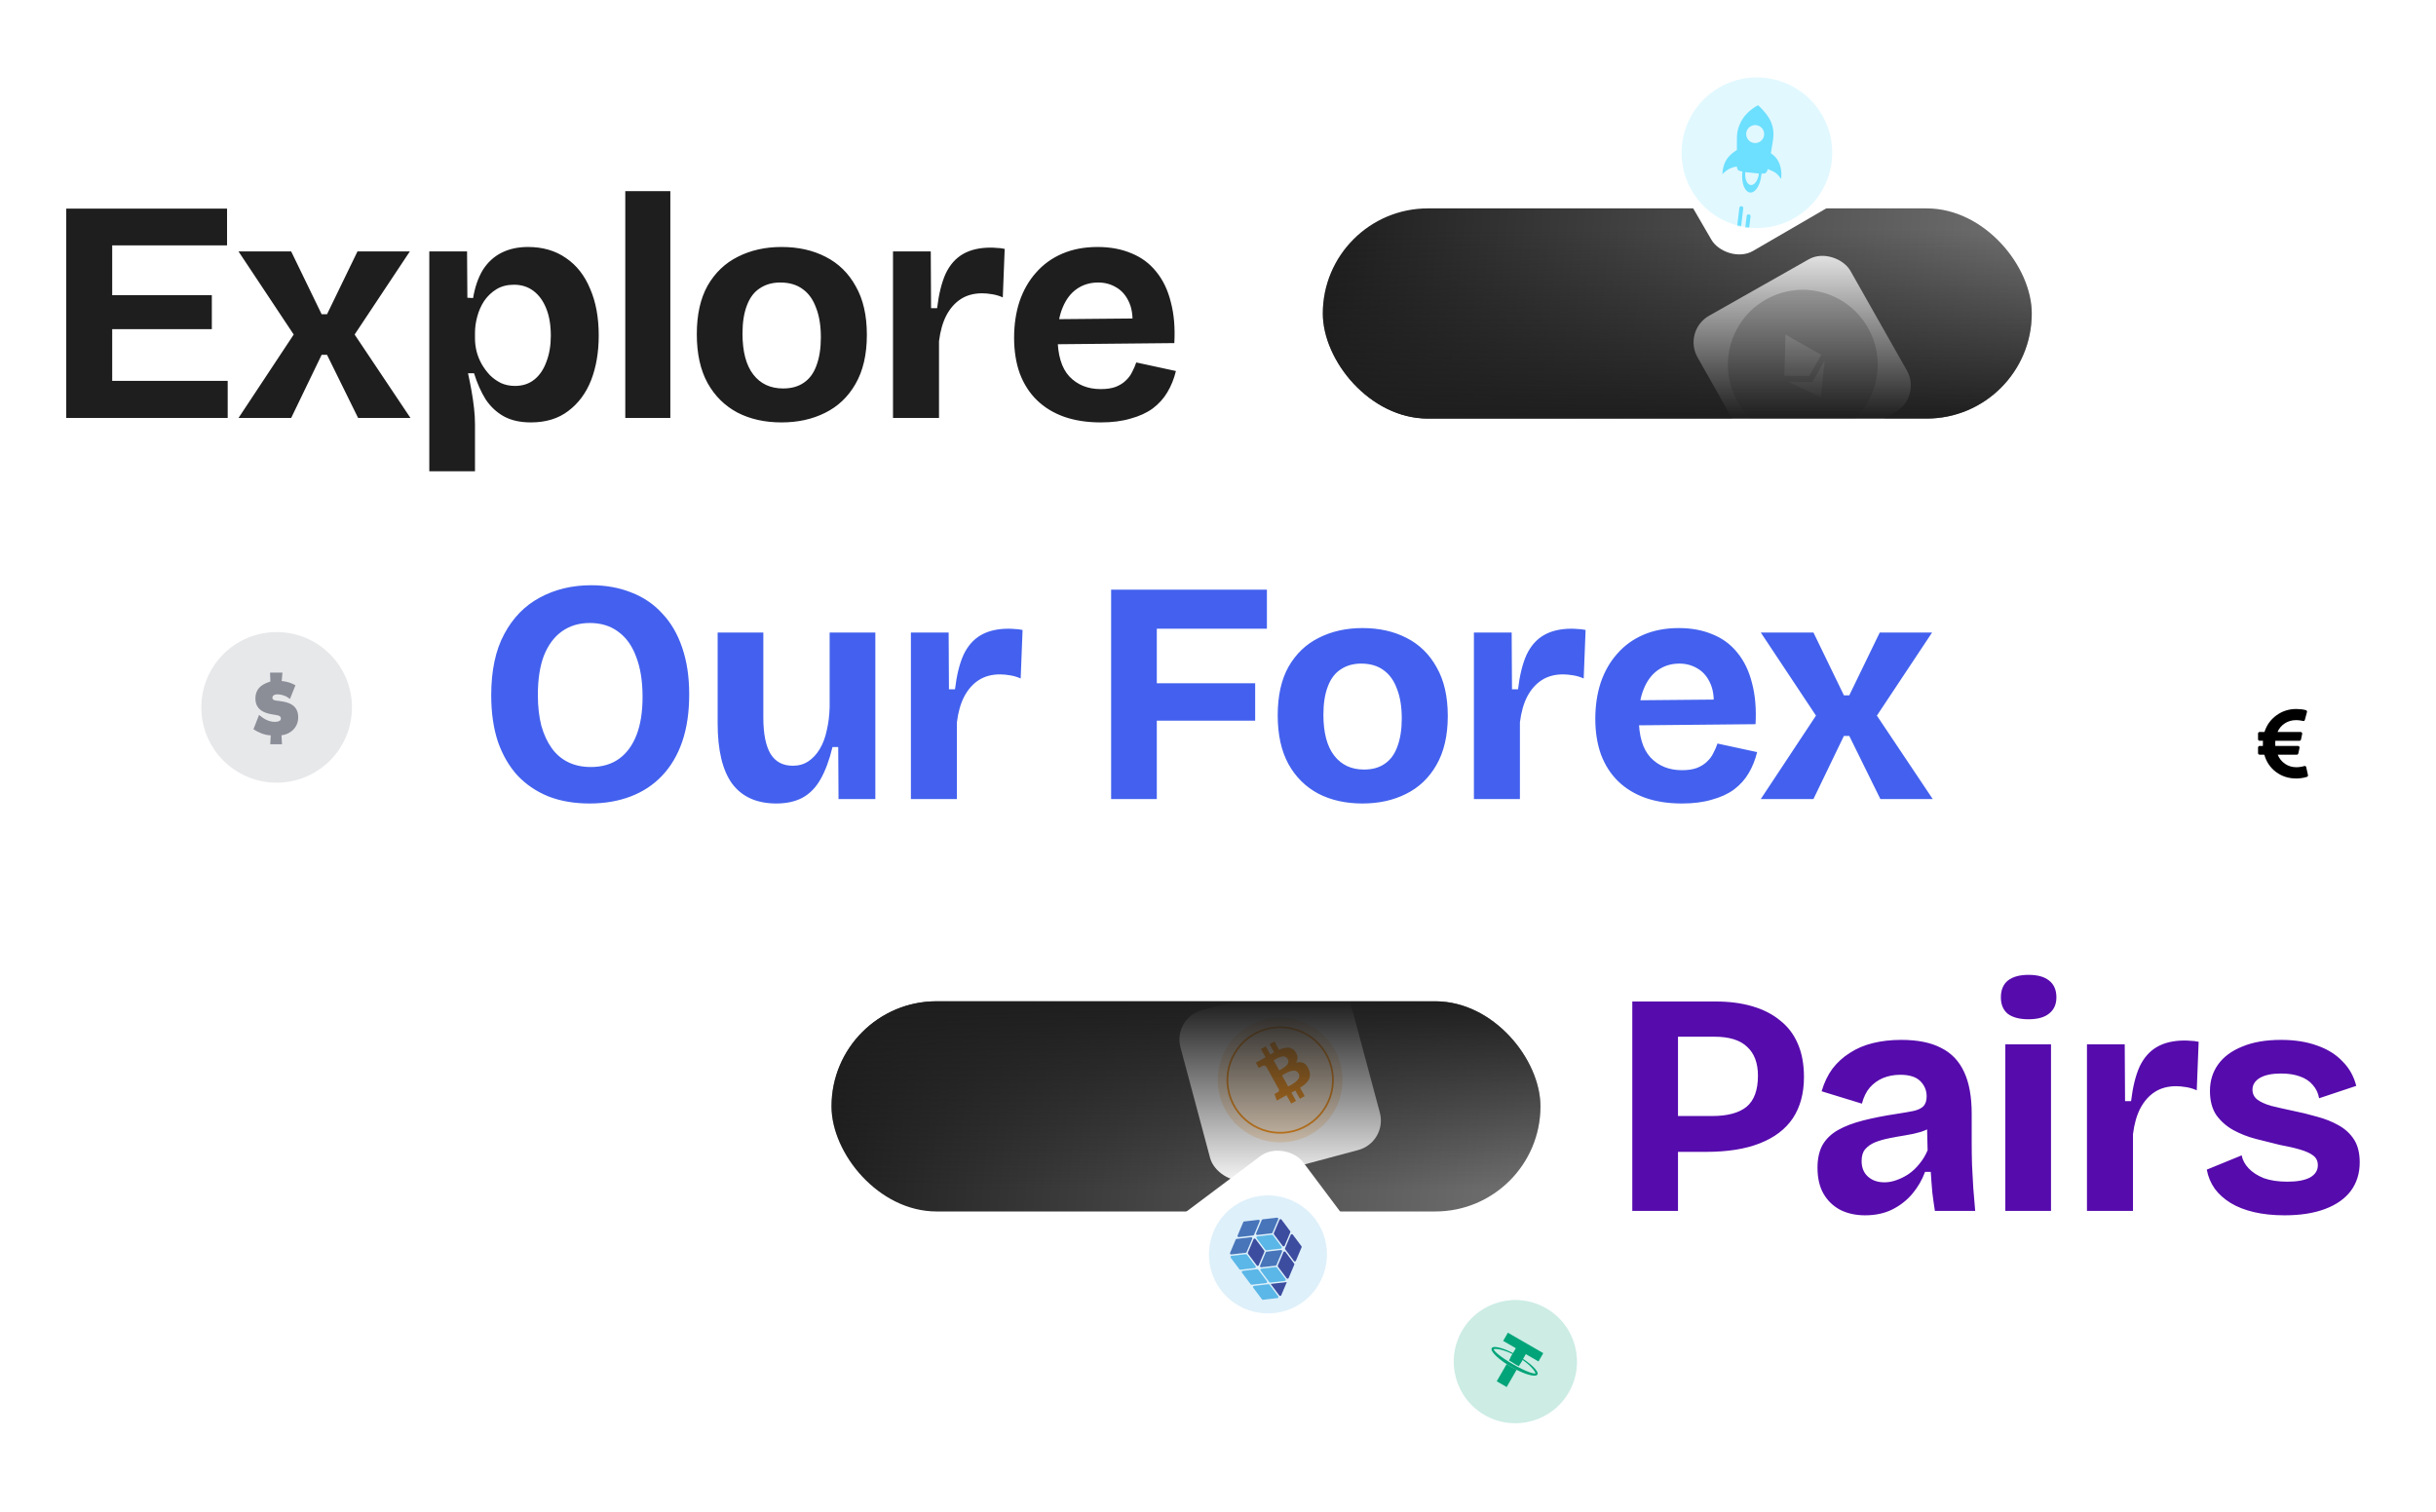 <svg width="1585" height="984" viewBox="0 0 1585 984" fill="none" xmlns="http://www.w3.org/2000/svg">
<path d="M43.07 272V135.747H73.005V272H43.07ZM63.715 272V247.846H148.15V272H63.715ZM63.715 214.196V192.106H137.828V214.196H63.715ZM63.715 159.695V135.747H147.737V159.695H63.715ZM155.184 272L191.105 217.705L155.184 163.617H189.453L209.272 204.493H212.781L232.6 163.617H266.663L230.742 217.705L267.076 272H233.013L212.781 230.918H209.272L189.453 272H155.184ZM279.325 306.682V218.738V163.617H303.892L304.099 193.758L307.815 193.964C309.053 186.67 311.187 180.546 314.214 175.591C317.38 170.636 321.44 166.92 326.395 164.443C331.349 161.966 337.061 160.727 343.529 160.727C353.163 160.727 361.421 163.136 368.303 167.953C375.184 172.632 380.414 179.307 383.992 187.978C387.708 196.511 389.566 206.626 389.566 218.325C389.566 229.197 387.915 238.9 384.612 247.433C381.309 255.829 376.354 262.504 369.748 267.458C363.279 272.413 355.159 274.89 345.387 274.89C338.506 274.89 332.657 273.583 327.84 270.968C323.16 268.353 319.238 264.706 316.072 260.026C313.045 255.209 310.498 249.498 308.434 242.891H304.512C305.337 246.607 306.094 250.392 306.782 254.246C307.471 258.099 308.021 261.884 308.434 265.6C308.847 269.179 309.053 272.688 309.053 276.129V306.682H279.325ZM335.065 251.149C340.02 251.149 344.218 249.773 347.658 247.02C351.099 244.268 353.714 240.414 355.503 235.46C357.43 230.505 358.393 224.862 358.393 218.531C358.393 211.65 357.43 205.8 355.503 200.983C353.576 196.029 350.824 192.175 347.245 189.423C343.667 186.67 339.401 185.294 334.446 185.294C330.042 185.294 326.257 186.257 323.091 188.184C319.926 190.111 317.242 192.657 315.04 195.822C312.976 198.988 311.462 202.429 310.498 206.145C309.535 209.723 309.053 213.164 309.053 216.467V220.389C309.053 223.004 309.397 225.757 310.086 228.647C310.774 231.399 311.875 234.152 313.389 236.905C314.903 239.52 316.692 241.928 318.756 244.13C320.821 246.195 323.229 247.915 325.982 249.291C328.734 250.53 331.762 251.149 335.065 251.149ZM406.845 272V124.393H436.16V272H406.845ZM508.5 274.89C497.628 274.89 488.062 272.757 479.805 268.49C471.547 264.086 465.078 257.687 460.399 249.291C455.72 240.758 453.38 230.161 453.38 217.499C453.38 204.837 455.72 194.308 460.399 185.913C465.216 177.518 471.753 171.256 480.011 167.127C488.406 162.86 497.903 160.727 508.5 160.727C519.373 160.727 528.938 162.86 537.196 167.127C545.591 171.393 552.129 177.793 556.808 186.326C561.625 194.721 564.033 205.25 564.033 217.912C564.033 230.711 561.556 241.378 556.602 249.911C551.785 258.306 545.178 264.568 536.783 268.697C528.525 272.826 519.098 274.89 508.5 274.89ZM509.532 252.801C514.9 252.801 519.373 251.562 522.951 249.085C526.667 246.607 529.42 242.891 531.209 237.937C533.136 232.845 534.099 226.72 534.099 219.563C534.099 211.994 533.067 205.594 531.003 200.364C529.076 194.997 526.186 190.937 522.332 188.184C518.478 185.294 513.592 183.849 507.674 183.849C502.582 183.849 498.178 185.087 494.462 187.565C490.746 189.904 487.925 193.62 485.998 198.713C484.071 203.667 483.108 209.792 483.108 217.086C483.108 228.785 485.447 237.662 490.127 243.717C494.806 249.773 501.275 252.801 509.532 252.801ZM581.039 272V219.563V163.617H605.606L605.812 200.571H609.735C610.836 191.349 612.694 183.849 615.309 178.068C618.061 172.288 621.846 168.021 626.663 165.269C631.48 162.516 637.467 161.14 644.624 161.14C645.862 161.14 647.17 161.209 648.546 161.346C650.06 161.346 651.781 161.553 653.707 161.966L652.469 193.552C650.404 192.588 648.133 191.9 645.656 191.487C643.179 191.074 640.977 190.868 639.05 190.868C633.682 190.868 629.072 192.106 625.218 194.584C621.365 197.061 618.199 200.639 615.722 205.319C613.382 209.861 611.799 215.435 610.974 222.041V272H581.039ZM716.19 274.89C707.244 274.89 699.262 273.652 692.243 271.174C685.361 268.697 679.512 265.119 674.695 260.439C669.878 255.76 666.162 249.979 663.547 243.098C661.07 236.216 659.831 228.44 659.831 219.77C659.831 211.237 661.001 203.392 663.341 196.235C665.818 188.941 669.396 182.679 674.076 177.449C678.755 172.081 684.467 167.953 691.211 165.062C697.954 162.172 705.593 160.727 714.126 160.727C722.384 160.727 729.747 162.103 736.215 164.856C742.684 167.471 748.051 171.462 752.318 176.83C756.722 182.197 759.888 188.803 761.814 196.648C763.879 204.355 764.636 213.232 764.085 223.279L679.031 224.105V207.796L746.95 207.177L736.422 215.435C737.385 208.14 736.903 202.153 734.977 197.474C733.05 192.795 730.228 189.354 726.512 187.152C722.934 184.95 718.943 183.849 714.539 183.849C709.309 183.849 704.698 185.225 700.707 187.978C696.716 190.73 693.619 194.79 691.417 200.158C689.215 205.388 688.114 211.719 688.114 219.15C688.114 230.849 690.66 239.451 695.752 244.956C700.982 250.461 707.795 253.214 716.19 253.214C720.044 253.214 723.278 252.732 725.893 251.769C728.646 250.668 730.848 249.291 732.499 247.64C734.289 245.988 735.665 244.13 736.628 242.066C737.729 240.001 738.624 237.937 739.312 235.872L765.117 241.446C763.879 246.539 762.021 251.149 759.543 255.278C757.204 259.269 754.038 262.779 750.047 265.807C746.056 268.697 741.239 270.899 735.596 272.413C730.091 274.064 723.622 274.89 716.19 274.89Z" fill="#1E1E1E"/>
<g clip-path="url(#clip0_1101_161949)">
<rect x="860.698" y="135.612" width="461.282" height="136.775" rx="68.388" fill="url(#paint0_linear_1101_161949)"/>
<g filter="url(#filter0_d_1101_161949)">
<g clip-path="url(#clip1_1101_161949)">
<rect x="1094.72" y="199.272" width="114.316" height="114.316" rx="19.881" transform="rotate(-29.522 1094.72 199.272)" fill="white"/>
<path opacity="0.2" d="M1215.41 197.328C1228.67 220.753 1220.44 250.495 1197.01 263.759C1173.59 277.023 1143.84 268.786 1130.58 245.361C1117.32 221.936 1125.55 192.194 1148.98 178.93C1172.4 165.667 1202.15 173.904 1215.41 197.328" fill="black"/>
<g opacity="0.8">
<path d="M1161.72 201.741L1161.96 202.78L1176.59 228.618L1177 228.731L1184.98 214.85L1161.72 201.741Z" fill="white"/>
<path d="M1161.72 201.741L1160.99 228.433L1177 228.731L1169.9 216.19L1161.72 201.741Z" fill="white"/>
<path d="M1179.21 232.634L1179.16 232.897L1184.37 242.102L1184.77 242.449L1187.2 218.752L1179.21 232.634Z" fill="white"/>
<path d="M1184.77 242.449L1179.21 232.634L1163.2 232.339L1184.77 242.449Z" fill="white"/>
<path d="M1177 228.732L1184.98 214.851L1169.9 216.19L1177 228.732Z" fill="white"/>
<path d="M1160.99 228.433L1177 228.732L1169.9 216.19L1160.99 228.433Z" fill="white"/>
</g>
</g>
</g>
<rect x="860.698" y="135.612" width="461.282" height="136.775" rx="68.388" fill="url(#paint1_linear_1101_161949)"/>
</g>
<g filter="url(#filter1_dd_1101_161949)">
<rect x="111" y="371.34" width="138" height="138" rx="24" fill="white"/>
<path opacity="0.2" fill-rule="evenodd" clip-rule="evenodd" d="M180 489.34C207.062 489.34 229 467.402 229 440.34C229 413.278 207.062 391.34 180 391.34C152.938 391.34 131 413.278 131 440.34C131 467.402 152.938 489.34 180 489.34Z" fill="#8B8D97"/>
<path fill-rule="evenodd" clip-rule="evenodd" d="M175.707 417.724C178.398 417.724 181.079 417.724 183.77 417.724C183.612 419.545 183.444 421.375 183.295 423.196C186.432 423.423 189.489 424.432 192.239 425.926C191.052 428.914 189.855 431.902 188.658 434.89C186.343 432.921 183.295 431.833 180.258 431.872C179.496 431.892 178.705 432.041 178.072 432.476C177.656 432.763 177.349 433.208 177.26 433.703C177.191 434.098 177.211 434.544 177.428 434.9C177.676 435.296 178.111 435.533 178.546 435.681C179.437 435.998 180.397 436.018 181.327 436.117C183.513 436.384 185.71 436.76 187.777 437.541C189.38 438.155 190.914 439.075 192.012 440.421C193.051 441.657 193.654 443.22 193.882 444.823C194.149 446.673 194.07 448.593 193.496 450.393C193.051 451.838 192.289 453.183 191.299 454.321C189.251 456.696 186.244 458.12 183.157 458.486C183.256 460.436 183.375 462.375 183.483 464.324C180.931 464.324 178.388 464.324 175.846 464.324C175.944 462.394 176.073 460.465 176.162 458.536C174.114 458.467 172.086 458.012 170.176 457.289C168.326 456.587 166.565 455.657 164.923 454.569C166.13 451.462 167.337 448.355 168.554 445.239C169.929 446.396 171.393 447.475 172.996 448.296C174.718 449.176 176.627 449.74 178.566 449.76C179.486 449.77 180.436 449.721 181.307 449.404C181.841 449.206 182.365 448.86 182.603 448.316C182.85 447.742 182.83 447.02 182.455 446.505C182.187 446.159 181.811 445.921 181.416 445.753C180.881 445.536 180.327 445.417 179.763 445.328C177.686 444.991 175.598 444.714 173.59 444.061C171.977 443.537 170.404 442.805 169.118 441.677C168.306 440.975 167.634 440.114 167.159 439.144C166.446 437.7 166.179 436.067 166.199 434.465C166.199 432.674 166.565 430.853 167.456 429.28C168.227 427.875 169.405 426.728 170.73 425.847C172.333 424.788 174.124 424.066 175.944 423.483C175.865 421.563 175.786 419.644 175.707 417.724Z" fill="#8B8D97"/>
</g>
<g filter="url(#filter2_dd_1101_161949)">
<rect x="1419" y="395" width="138" height="138" rx="24" fill="white"/>
<path d="M1501.69 484.367L1500.57 479.26C1500.5 478.959 1500.34 478.734 1500.08 478.585C1499.8 478.435 1499.53 478.414 1499.25 478.521L1499.09 478.585L1498.7 478.681C1498.53 478.724 1498.33 478.772 1498.11 478.826C1497.88 478.879 1497.62 478.932 1497.32 478.986C1497.02 479.04 1496.7 479.088 1496.37 479.131C1496.04 479.173 1495.68 479.211 1495.3 479.243C1494.91 479.275 1494.53 479.291 1494.14 479.291C1491.42 479.291 1488.97 478.558 1486.8 477.091C1484.63 475.624 1483.03 473.637 1482 471.132H1494.43C1494.66 471.132 1494.88 471.052 1495.07 470.891C1495.26 470.731 1495.38 470.533 1495.42 470.296L1496.2 466.699C1496.26 466.378 1496.2 466.089 1496 465.832C1495.79 465.574 1495.52 465.446 1495.2 465.446H1480.46C1480.39 463.989 1480.39 462.865 1480.46 462.073H1496.13C1496.71 462.073 1497.05 461.795 1497.16 461.238L1497.93 457.576C1497.99 457.276 1497.92 456.998 1497.71 456.74C1497.51 456.483 1497.25 456.354 1496.9 456.354H1481.87C1482.94 453.956 1484.55 452.071 1486.69 450.701C1488.83 449.33 1491.25 448.645 1493.95 448.645C1494.03 448.602 1494.35 448.613 1494.9 448.677C1495.44 448.741 1495.75 448.768 1495.83 448.757C1495.9 448.746 1496.18 448.779 1496.66 448.853C1497.14 448.928 1497.38 448.966 1497.38 448.966L1497.95 449.078C1498.11 449.11 1498.23 449.137 1498.32 449.158L1498.45 449.19C1498.72 449.277 1498.98 449.249 1499.22 449.11C1499.45 448.971 1499.6 448.762 1499.67 448.484L1501.05 443.376C1501.11 443.098 1501.08 442.841 1500.95 442.605C1500.76 442.348 1500.54 442.187 1500.31 442.123C1498.34 441.631 1496.26 441.385 1494.08 441.385C1489.28 441.385 1484.99 442.756 1481.21 445.496C1477.43 448.237 1474.82 451.857 1473.39 456.354H1470.24C1469.94 456.354 1469.69 456.45 1469.5 456.643C1469.31 456.836 1469.21 457.082 1469.21 457.382V461.044C1469.21 461.344 1469.31 461.59 1469.5 461.782C1469.69 461.975 1469.94 462.071 1470.24 462.071H1472.39C1472.33 463.1 1472.32 464.223 1472.36 465.445H1470.24C1469.96 465.445 1469.72 465.546 1469.52 465.75C1469.31 465.953 1469.21 466.194 1469.21 466.472V470.102C1469.21 470.381 1469.31 470.621 1469.52 470.825C1469.72 471.029 1469.96 471.13 1470.24 471.13H1473.29C1474.64 475.862 1477.19 479.627 1480.94 482.421C1484.69 485.217 1489.07 486.614 1494.08 486.614C1494.48 486.614 1494.9 486.604 1495.31 486.581C1495.73 486.56 1496.12 486.527 1496.49 486.485C1496.85 486.443 1497.21 486.395 1497.56 486.341C1497.92 486.287 1498.24 486.235 1498.53 486.18C1498.82 486.127 1499.09 486.074 1499.35 486.02C1499.6 485.966 1499.83 485.908 1500.04 485.843C1500.24 485.78 1500.41 485.731 1500.55 485.7C1500.69 485.667 1500.8 485.629 1500.89 485.587L1501.05 485.555C1501.28 485.469 1501.47 485.314 1501.59 485.089C1501.72 484.865 1501.75 484.624 1501.69 484.367Z" fill="black"/>
</g>
<g filter="url(#filter3_dd_1101_161949)">
<g clip-path="url(#clip2_1101_161949)">
<rect x="1069.14" y="59.629" width="108.263" height="108.263" rx="19.881" transform="rotate(-30.168 1069.14 59.629)" fill="white"/>
<path opacity="0.2" d="M1167.76 121.769C1191.16 108.17 1199.1 78.179 1185.5 54.782C1171.91 31.385 1141.91 23.442 1118.52 37.041C1095.12 50.64 1087.18 80.631 1100.78 104.028C1114.38 127.425 1144.37 135.368 1167.76 121.769Z" fill="#6DDFFF"/>
<mask id="mask0_1101_161949" style="mask-type:luminance" maskUnits="userSpaceOnUse" x="1094" y="30" width="99" height="99">
<path d="M1167.76 121.769C1191.16 108.17 1199.1 78.179 1185.5 54.782C1171.91 31.385 1141.91 23.442 1118.52 37.041C1095.12 50.64 1087.18 80.631 1100.78 104.028C1114.38 127.425 1144.37 135.368 1167.76 121.769Z" fill="white"/>
</mask>
<g mask="url(#mask0_1101_161949)">
<path fill-rule="evenodd" clip-rule="evenodd" d="M1153.57 71.424C1152.87 75.641 1152.21 79.782 1152.21 79.782C1152.21 79.782 1156.09 81.816 1157.9 86.824C1159.71 91.831 1158.89 96.41 1158.89 96.41C1158.89 96.41 1157.12 93.872 1155.67 92.728C1154.22 91.582 1150.18 89.99 1150.18 89.99C1150.18 89.99 1149.88 91.882 1148.69 92.653C1148.25 92.943 1147.3 93.014 1146.12 92.972C1146.1 93.185 1146.09 93.4 1146.07 93.615C1145.46 100.378 1142.18 105.61 1138.75 105.302C1135.31 104.993 1133.01 99.262 1133.62 92.499C1133.64 92.212 1133.68 91.931 1133.71 91.65C1132.29 91.402 1131.18 91.067 1130.83 90.577C1130.04 89.46 1130.11 88.343 1130.11 88.343C1130.11 88.343 1127.29 88.714 1124.98 89.972C1122.67 91.229 1120.69 93.291 1120.69 93.291C1120.69 93.291 1120.72 88.302 1123.14 84.243C1125.56 80.185 1130.13 77.639 1130.13 77.639C1130.13 77.639 1130.12 72.867 1130.14 70.618C1130.14 70.535 1130.14 70.449 1130.14 70.36L1130.14 70.359C1130.16 68.014 1130.18 63.352 1133.68 57.649C1137.31 51.728 1143.88 48.489 1143.88 48.489C1143.88 48.489 1148.36 52.294 1151.24 57.251C1154.12 62.207 1154.26 67.206 1153.57 71.424ZM1139.08 62.188C1136.28 63.812 1135.34 67.393 1136.96 70.188C1138.58 72.982 1142.17 73.93 1144.96 72.306C1147.75 70.682 1148.7 67.101 1147.08 64.307C1145.45 61.512 1141.87 60.564 1139.08 62.188ZM1139.14 100.41C1136.7 100.142 1135.11 96.4 1135.59 92.054C1135.59 92.046 1135.59 92.037 1135.59 92.029C1135.6 92.02 1135.6 92.011 1135.6 92.002C1136.47 92.103 1137.37 92.188 1138.21 92.268C1138.62 92.307 1139.02 92.345 1139.4 92.383C1140.02 92.445 1140.68 92.524 1141.37 92.605C1142.39 92.724 1143.44 92.848 1144.43 92.933C1144.42 92.947 1144.42 92.962 1144.42 92.976C1144.42 92.993 1144.42 93.009 1144.42 93.026C1143.94 97.374 1141.57 100.678 1139.14 100.41Z" fill="#6DDFFF"/>
<path fill-rule="evenodd" clip-rule="evenodd" d="M1130.18 128.357L1131.74 115.277C1131.83 114.581 1132.46 114.084 1133.15 114.168V114.168C1133.85 114.251 1134.35 114.883 1134.26 115.58L1132.7 128.659L1130.18 128.357Z" fill="#6DDFFF"/>
<path fill-rule="evenodd" clip-rule="evenodd" d="M1135.46 129.083L1136.47 120.59C1136.56 119.893 1137.19 119.397 1137.89 119.48V119.48C1138.58 119.564 1139.08 120.196 1139 120.892L1137.98 129.386L1135.46 129.083Z" fill="#6DDFFF"/>
</g>
</g>
</g>
<path d="M383.613 522.89C373.704 522.89 364.827 521.376 356.982 518.348C349.137 515.183 342.393 510.641 336.751 504.723C331.245 498.668 326.979 491.304 323.951 482.634C321.061 473.825 319.616 463.779 319.616 452.493C319.616 436.39 322.437 423.109 328.08 412.649C333.723 402.052 341.43 394.138 351.202 388.908C361.111 383.541 372.259 380.857 384.645 380.857C394.279 380.857 403.019 382.44 410.864 385.605C418.709 388.633 425.384 393.175 430.889 399.231C436.532 405.149 440.867 412.581 443.895 421.526C446.922 430.335 448.436 440.45 448.436 451.874C448.436 463.572 446.922 473.825 443.895 482.634C440.867 491.442 436.463 498.874 430.682 504.93C425.039 510.848 418.227 515.321 410.244 518.348C402.262 521.376 393.385 522.89 383.613 522.89ZM384.439 499.149C391.733 499.149 397.858 497.36 402.812 493.782C407.767 490.203 411.552 485.042 414.167 478.298C416.782 471.555 418.089 463.297 418.089 453.525C418.089 443.341 416.713 434.67 413.96 427.513C411.345 420.357 407.492 414.92 402.4 411.204C397.307 407.351 391.114 405.424 383.82 405.424C376.663 405.424 370.538 407.282 365.446 410.998C360.492 414.576 356.638 419.806 353.885 426.688C351.27 433.569 349.963 442.102 349.963 452.287C349.963 459.719 350.72 466.394 352.234 472.312C353.885 478.092 356.156 482.978 359.046 486.969C361.937 490.96 365.515 493.988 369.781 496.053C374.048 498.117 378.934 499.149 384.439 499.149ZM505.133 522.89C492.471 522.89 482.905 518.624 476.437 510.091C470.106 501.42 466.941 488.277 466.941 470.66V411.617H496.668V466.944C496.668 477.541 498.251 485.455 501.417 490.685C504.582 495.777 509.399 498.323 515.868 498.323C519.721 498.323 523.093 497.36 525.983 495.433C528.874 493.506 531.351 490.823 533.415 487.382C535.48 483.941 536.994 479.881 537.957 475.202C539.058 470.522 539.677 465.499 539.815 460.131V411.617H569.543V475.821V520H545.595L545.389 486.143H541.673C539.609 494.676 536.994 501.695 533.828 507.201C530.8 512.568 526.878 516.559 522.061 519.174C517.382 521.652 511.739 522.89 505.133 522.89ZM592.679 520V467.563V411.617H617.246L617.452 448.571H621.375C622.476 439.349 624.334 431.849 626.949 426.068C629.701 420.288 633.486 416.021 638.303 413.269C643.12 410.516 649.107 409.14 656.264 409.14C657.502 409.14 658.81 409.209 660.186 409.346C661.7 409.346 663.42 409.553 665.347 409.966L664.108 441.552C662.044 440.588 659.773 439.9 657.296 439.487C654.819 439.074 652.616 438.868 650.69 438.868C645.322 438.868 640.712 440.106 636.858 442.584C633.004 445.061 629.839 448.639 627.362 453.319C625.022 457.861 623.439 463.435 622.613 470.041V520H592.679ZM722.958 520V383.747H752.686V520H722.958ZM737.202 469.008V444.648H816.683V469.008H737.202ZM737.202 409.14V383.747H824.321V409.14H737.202ZM886.472 522.89C875.599 522.89 866.034 520.757 857.777 516.49C849.519 512.086 843.05 505.687 838.371 497.291C833.691 488.758 831.352 478.161 831.352 465.499C831.352 452.837 833.691 442.308 838.371 433.913C843.188 425.518 849.725 419.256 857.983 415.127C866.378 410.86 875.875 408.727 886.472 408.727C897.345 408.727 906.91 410.86 915.168 415.127C923.563 419.393 930.101 425.793 934.78 434.326C939.597 442.721 942.005 453.25 942.005 465.912C942.005 478.711 939.528 489.378 934.573 497.911C929.756 506.306 923.15 512.568 914.755 516.697C906.497 520.826 897.07 522.89 886.472 522.89ZM887.504 500.801C892.872 500.801 897.345 499.562 900.923 497.085C904.639 494.607 907.392 490.891 909.181 485.937C911.108 480.845 912.071 474.72 912.071 467.563C912.071 459.994 911.039 453.594 908.975 448.364C907.048 442.997 904.157 438.937 900.304 436.184C896.45 433.294 891.564 431.849 885.646 431.849C880.554 431.849 876.15 433.087 872.434 435.565C868.718 437.904 865.897 441.62 863.97 446.713C862.043 451.667 861.08 457.792 861.08 465.086C861.08 476.785 863.419 485.662 868.099 491.717C872.778 497.773 879.247 500.801 887.504 500.801ZM959.011 520V467.563V411.617H983.578L983.784 448.571H987.707C988.808 439.349 990.666 431.849 993.281 426.068C996.033 420.288 999.818 416.021 1004.64 413.269C1009.45 410.516 1015.44 409.14 1022.6 409.14C1023.83 409.14 1025.14 409.209 1026.52 409.346C1028.03 409.346 1029.75 409.553 1031.68 409.966L1030.44 441.552C1028.38 440.588 1026.11 439.9 1023.63 439.487C1021.15 439.074 1018.95 438.868 1017.02 438.868C1011.65 438.868 1007.04 440.106 1003.19 442.584C999.337 445.061 996.171 448.639 993.694 453.319C991.354 457.861 989.771 463.435 988.946 470.041V520H959.011ZM1094.36 522.89C1085.42 522.89 1077.44 521.652 1070.42 519.174C1063.54 516.697 1057.69 513.119 1052.87 508.439C1048.05 503.76 1044.34 497.979 1041.72 491.098C1039.24 484.216 1038 476.44 1038 467.77C1038 459.237 1039.17 451.392 1041.51 444.235C1043.99 436.941 1047.57 430.679 1052.25 425.449C1056.93 420.081 1062.64 415.953 1069.38 413.062C1076.13 410.172 1083.77 408.727 1092.3 408.727C1100.56 408.727 1107.92 410.103 1114.39 412.856C1120.86 415.471 1126.23 419.462 1130.49 424.83C1134.9 430.197 1138.06 436.803 1139.99 444.648C1142.05 452.355 1142.81 461.232 1142.26 471.279L1057.2 472.105V455.796L1125.12 455.177L1114.6 463.435C1115.56 456.14 1115.08 450.153 1113.15 445.474C1111.22 440.795 1108.4 437.354 1104.69 435.152C1101.11 432.95 1097.12 431.849 1092.71 431.849C1087.48 431.849 1082.87 433.225 1078.88 435.978C1074.89 438.73 1071.79 442.79 1069.59 448.158C1067.39 453.388 1066.29 459.719 1066.29 467.15C1066.29 478.849 1068.83 487.451 1073.93 492.956C1079.16 498.461 1085.97 501.214 1094.36 501.214C1098.22 501.214 1101.45 500.732 1104.07 499.769C1106.82 498.668 1109.02 497.291 1110.67 495.64C1112.46 493.988 1113.84 492.13 1114.8 490.066C1115.9 488.001 1116.8 485.937 1117.49 483.872L1143.29 489.446C1142.05 494.539 1140.19 499.149 1137.72 503.278C1135.38 507.269 1132.21 510.779 1128.22 513.807C1124.23 516.697 1119.41 518.899 1113.77 520.413C1108.26 522.064 1101.8 522.89 1094.36 522.89ZM1145.66 520L1181.58 465.705L1145.66 411.617H1179.93L1199.74 452.493H1203.25L1223.07 411.617H1257.13L1221.21 465.705L1257.55 520H1223.48L1203.25 478.918H1199.74L1179.93 520H1145.66Z" fill="#4361EE"/>
<g filter="url(#filter4_dd_1101_161949)">
<g clip-path="url(#clip3_1101_161949)">
<rect x="541.021" y="631.612" width="461.282" height="136.775" rx="68.388" fill="url(#paint2_linear_1101_161949)"/>
<g filter="url(#filter5_d_1101_161949)">
<g clip-path="url(#clip4_1101_161949)">
<rect x="762.945" y="626.427" width="114.316" height="114.316" rx="19.881" transform="rotate(-15 762.945 626.427)" fill="white"/>
<path opacity="0.2" d="M843.455 706.051C865.108 700.249 877.958 677.992 872.156 656.338C866.354 634.685 844.097 621.834 822.444 627.637C800.79 633.439 787.94 655.696 793.742 677.349C799.544 699.003 821.801 711.853 843.455 706.051Z" fill="#F7931A"/>
<path fill-rule="evenodd" clip-rule="evenodd" d="M848.066 655.707C846.685 655.078 845.086 655.007 843.271 655.492C844.702 653.286 844.578 650.956 842.898 648.503C842.295 647.61 841.596 646.934 840.798 646.475C839.999 646.016 839.13 645.772 838.189 645.746C837.247 645.718 836.299 645.826 835.346 646.066C834.393 646.306 833.35 646.675 832.218 647.172L829.238 641.796L826.091 643.541L828.988 648.768C828.443 649.07 827.62 649.545 826.518 650.193L823.597 644.923L820.449 646.668L823.429 652.044C822.987 652.308 822.33 652.681 821.458 653.165L817.113 655.545L819.053 659.044L821.321 657.787C822.357 657.213 823.232 657.36 823.945 658.229L827.339 664.352C827.475 664.277 827.588 664.224 827.678 664.193L827.351 664.374L832.105 672.95C832.398 673.736 832.204 674.318 831.523 674.696L829.254 675.953L830.784 680.209L834.873 677.943C835.132 677.799 835.508 677.595 836.002 677.33C836.497 677.065 836.867 676.865 837.112 676.729L840.128 682.169L843.276 680.424L840.296 675.047C840.876 674.745 841.711 674.291 842.802 673.686L845.77 679.041L848.918 677.297L845.902 671.856C846.988 671.18 847.921 670.524 848.699 669.888C849.477 669.251 850.169 668.547 850.774 667.775C851.379 667.003 851.809 666.22 852.064 665.428C852.32 664.636 852.408 663.759 852.331 662.798C852.252 661.837 851.981 660.825 851.516 659.763C850.598 657.688 849.448 656.336 848.066 655.707ZM828.708 653.998L828.708 653.998L832.339 660.548C832.407 660.51 832.644 660.384 833.05 660.168C833.456 659.952 833.773 659.776 834.001 659.641C834.228 659.505 834.561 659.302 834.999 659.031C835.437 658.761 835.79 658.514 836.058 658.291C836.327 658.068 836.634 657.795 836.981 657.473C837.327 657.151 837.585 656.836 837.753 656.529C837.922 656.222 838.068 655.89 838.191 655.533C838.313 655.177 838.346 654.801 838.287 654.406C838.228 654.011 838.088 653.614 837.867 653.216C837.607 652.747 837.291 652.378 836.92 652.11C836.549 651.841 836.175 651.658 835.8 651.559C835.425 651.46 834.987 651.442 834.488 651.505C833.989 651.568 833.548 651.659 833.168 651.777C832.789 651.894 832.338 652.07 831.817 652.303C831.296 652.536 830.891 652.737 830.601 652.907C830.312 653.076 829.949 653.287 829.51 653.54C829.071 653.792 828.804 653.945 828.708 653.998L828.708 653.998L828.708 653.998L828.708 653.998ZM845.33 664.894C845.4 664.539 845.409 664.162 845.357 663.763C845.305 663.363 845.169 662.965 844.948 662.567C844.664 662.055 844.31 661.656 843.884 661.371C843.459 661.086 843.026 660.899 842.584 660.809C842.142 660.719 841.63 660.72 841.048 660.81C840.465 660.9 839.947 661.016 839.49 661.157C839.034 661.299 838.494 661.514 837.872 661.804C837.248 662.094 836.766 662.333 836.425 662.522C836.085 662.711 835.649 662.961 835.119 663.274C834.588 663.587 834.268 663.773 834.16 663.834L838.157 671.045C838.266 670.985 838.52 670.849 838.919 670.636C839.318 670.424 839.647 670.247 839.906 670.103C840.165 669.96 840.521 669.749 840.972 669.471C841.424 669.192 841.806 668.943 842.12 668.723C842.435 668.502 842.789 668.226 843.186 667.895C843.581 667.564 843.904 667.256 844.154 666.967C844.404 666.68 844.646 666.351 844.877 665.981C845.108 665.612 845.259 665.249 845.33 664.894Z" fill="#F7931A"/>
<path fill-rule="evenodd" clip-rule="evenodd" d="M841.838 700.019C860.16 695.11 871.033 676.277 866.124 657.955C861.214 639.632 842.381 628.759 824.059 633.669C805.737 638.578 794.864 657.411 799.773 675.733C804.683 694.055 823.516 704.929 841.838 700.019Z" stroke="#F7931A" stroke-width="1.144"/>
</g>
</g>
<rect x="1002.3" y="768.388" width="461.282" height="136.775" rx="68.388" transform="rotate(180 1002.3 768.388)" fill="url(#paint3_linear_1101_161949)"/>
</g>
<path d="M1082.92 729.602V706.273H1114.09C1124 706.273 1131.44 704.278 1136.39 700.287C1141.34 696.158 1143.82 689.414 1143.82 680.055C1143.82 671.797 1141.48 665.535 1136.8 661.269C1132.26 656.865 1125.17 654.663 1115.54 654.663H1082.92V631.747H1116.36C1125.17 631.747 1133.09 632.78 1140.11 634.844C1147.26 636.908 1153.32 640.005 1158.27 644.134C1163.37 648.125 1167.22 653.217 1169.83 659.411C1172.45 665.466 1173.76 672.623 1173.76 680.881C1173.76 691.478 1171.35 700.424 1166.53 707.719C1161.71 714.875 1154.56 720.312 1145.06 724.028C1135.7 727.744 1124 729.602 1109.97 729.602H1082.92ZM1062.07 768V631.747H1091.8V768H1062.07ZM1213.54 770.89C1207.48 770.89 1202.11 769.72 1197.43 767.381C1192.75 764.903 1189.11 761.394 1186.49 756.852C1183.88 752.31 1182.57 746.668 1182.57 739.924C1182.57 734.006 1183.67 729.051 1185.87 725.06C1188.21 721.069 1191.59 717.834 1195.99 715.357C1200.39 712.88 1205.83 710.815 1212.3 709.164C1218.77 707.512 1226.13 706.067 1234.39 704.828C1238.79 704.14 1242.37 703.521 1245.12 702.97C1248.01 702.282 1250.15 701.25 1251.52 699.874C1252.9 698.36 1253.59 696.227 1253.59 693.474C1253.59 689.62 1252.21 686.317 1249.46 683.565C1246.71 680.812 1242.37 679.436 1236.45 679.436C1232.46 679.436 1228.74 680.124 1225.3 681.5C1222 682.877 1219.11 684.941 1216.63 687.694C1214.29 690.446 1212.57 693.956 1211.47 698.222L1185.25 690.171C1186.91 684.528 1189.25 679.642 1192.27 675.513C1195.44 671.384 1199.22 667.944 1203.63 665.191C1208.03 662.301 1213.06 660.168 1218.7 658.791C1224.34 657.415 1230.47 656.727 1237.07 656.727C1247.67 656.727 1256.27 658.447 1262.88 661.888C1269.62 665.191 1274.64 670.421 1277.95 677.578C1281.25 684.597 1282.9 693.68 1282.9 704.828V723.408C1282.9 728.225 1282.97 733.111 1283.11 738.066C1283.38 743.02 1283.66 748.044 1283.93 753.136C1284.35 758.091 1284.76 763.045 1285.17 768H1258.95C1258.4 764.559 1257.85 760.637 1257.3 756.233C1256.89 751.691 1256.55 747.149 1256.27 742.607H1252.55C1250.63 747.837 1247.88 752.586 1244.3 756.852C1240.72 761.119 1236.31 764.559 1231.08 767.174C1225.99 769.652 1220.14 770.89 1213.54 770.89ZM1226.13 749.42C1228.74 749.42 1231.36 748.938 1233.97 747.975C1236.73 747.012 1239.34 745.704 1241.82 744.053C1244.43 742.263 1246.77 740.061 1248.84 737.446C1251.04 734.831 1252.83 731.872 1254.21 728.569L1253.79 711.228L1258.54 712.26C1256.06 714.049 1253.17 715.495 1249.87 716.596C1246.57 717.559 1243.13 718.316 1239.55 718.866C1236.11 719.417 1232.67 720.036 1229.23 720.724C1225.79 721.413 1222.69 722.307 1219.94 723.408C1217.32 724.509 1215.19 726.023 1213.54 727.95C1212.02 729.739 1211.27 732.285 1211.27 735.588C1211.27 739.855 1212.64 743.227 1215.39 745.704C1218.15 748.181 1221.73 749.42 1226.13 749.42ZM1304.78 768V659.617H1334.5V768H1304.78ZM1319.85 643.308C1314.07 643.308 1309.59 642.138 1306.43 639.799C1303.4 637.321 1301.89 633.743 1301.89 629.064C1301.89 624.247 1303.4 620.599 1306.43 618.122C1309.59 615.645 1314.07 614.406 1319.85 614.406C1325.77 614.406 1330.24 615.645 1333.27 618.122C1336.43 620.599 1338.01 624.247 1338.01 629.064C1338.01 633.605 1336.43 637.115 1333.27 639.592C1330.24 642.07 1325.77 643.308 1319.85 643.308ZM1357.9 768V715.563V659.617H1382.47L1382.68 696.571H1386.6C1387.7 687.349 1389.56 679.849 1392.17 674.068C1394.93 668.288 1398.71 664.021 1403.53 661.269C1408.34 658.516 1414.33 657.14 1421.49 657.14C1422.73 657.14 1424.03 657.209 1425.41 657.346C1426.92 657.346 1428.65 657.553 1430.57 657.966L1429.33 689.552C1427.27 688.588 1425 687.9 1422.52 687.487C1420.04 687.074 1417.84 686.868 1415.91 686.868C1410.55 686.868 1405.94 688.106 1402.08 690.584C1398.23 693.061 1395.06 696.639 1392.59 701.319C1390.25 705.861 1388.66 711.435 1387.84 718.041V768H1357.9ZM1486.44 770.89C1479.14 770.89 1472.54 770.202 1466.62 768.826C1460.7 767.449 1455.61 765.454 1451.34 762.839C1447.08 760.224 1443.64 757.127 1441.02 753.549C1438.41 749.833 1436.69 745.704 1435.86 741.162L1458.57 731.872C1459.12 734.9 1460.63 737.722 1463.11 740.337C1465.59 742.952 1468.89 745.085 1473.02 746.736C1477.29 748.25 1482.38 749.007 1488.3 749.007C1494.63 749.007 1499.51 748.113 1502.95 746.323C1506.4 744.397 1508.12 741.713 1508.12 738.272C1508.12 735.657 1507.15 733.593 1505.23 732.079C1503.3 730.565 1500.48 729.257 1496.76 728.156C1493.05 727.055 1488.57 726.023 1483.34 725.06C1478.25 723.821 1473.02 722.514 1467.65 721.137C1462.42 719.761 1457.54 717.834 1453 715.357C1448.59 712.88 1444.94 709.645 1442.05 705.654C1439.3 701.525 1437.92 696.295 1437.92 689.964C1437.92 683.358 1439.71 677.578 1443.29 672.623C1446.87 667.669 1452.1 663.815 1458.98 661.062C1465.86 658.172 1474.26 656.727 1484.17 656.727C1493.11 656.727 1500.96 657.966 1507.7 660.443C1514.45 662.783 1519.95 666.223 1524.22 670.765C1528.62 675.169 1531.58 680.468 1533.1 686.661L1508.94 694.713C1508.39 691.409 1507.01 688.519 1504.81 686.042C1502.75 683.565 1499.93 681.707 1496.35 680.468C1492.91 679.229 1488.85 678.61 1484.17 678.61C1478.25 678.61 1473.64 679.573 1470.34 681.5C1467.17 683.427 1465.59 685.973 1465.59 689.139C1465.59 691.754 1466.62 693.887 1468.68 695.538C1470.89 697.19 1473.91 698.566 1477.77 699.667C1481.62 700.631 1486.16 701.663 1491.39 702.764C1496.9 703.865 1502.27 705.172 1507.5 706.686C1512.73 708.063 1517.41 709.921 1521.53 712.26C1525.8 714.6 1529.17 717.697 1531.65 721.55C1534.13 725.404 1535.37 730.358 1535.37 736.414C1535.37 743.571 1533.44 749.764 1529.59 754.994C1525.73 760.086 1520.16 764.009 1512.86 766.761C1505.57 769.514 1496.76 770.89 1486.44 770.89Z" fill="#560BAD"/>
<g filter="url(#filter6_d_1101_161949)">
<g clip-path="url(#clip5_1101_161949)">
<rect x="749.354" y="784.395" width="108.263" height="108.263" rx="19.881" transform="rotate(-36.867 749.354 784.395)" fill="white"/>
<path opacity="0.2" d="M848.04 826.06C865.006 813.335 868.445 789.266 855.72 772.3C842.995 755.334 818.926 751.895 801.96 764.62C784.994 777.345 781.556 801.414 794.28 818.38C807.005 835.346 831.074 838.785 848.04 826.06Z" fill="#5BB7E7"/>
<path fill-rule="evenodd" clip-rule="evenodd" d="M809.036 774.129C809.163 773.972 809.36 773.902 809.557 773.897C812.531 773.556 815.504 773.21 818.478 772.865C818.723 772.841 818.987 772.773 819.222 772.888C819.578 773.04 819.762 773.499 819.604 773.85C818.381 776.759 817.153 779.665 815.928 782.573C815.825 782.829 815.565 782.998 815.294 783.016C812.192 783.369 809.092 783.739 805.99 784.088C805.464 784.15 805.028 783.533 805.254 783.057C806.407 780.316 807.566 777.577 808.718 774.835C808.826 774.602 808.902 774.351 809.036 774.129Z" fill="#4875BA"/>
<path fill-rule="evenodd" clip-rule="evenodd" d="M804.089 785.541C804.208 785.352 804.427 785.255 804.645 785.233C807.764 784.873 810.883 784.508 814.003 784.152C814.531 784.072 814.99 784.683 814.767 785.168C813.558 788.047 812.342 790.922 811.129 793.799C811.031 794.061 810.777 794.248 810.498 794.267C807.378 794.629 804.259 794.992 801.139 795.349C800.602 795.438 800.131 794.81 800.368 794.319C801.499 791.629 802.636 788.94 803.77 786.25C803.877 786.015 803.955 785.764 804.089 785.541Z" fill="#4875BA"/>
<path fill-rule="evenodd" clip-rule="evenodd" d="M821.022 772.878C821.13 772.656 821.366 772.527 821.607 772.504C824.692 772.145 827.777 771.789 830.863 771.432C831.236 771.368 831.63 771.638 831.701 772.014C831.766 772.252 831.654 772.481 831.564 772.692C830.369 775.517 829.183 778.345 827.986 781.169C827.878 781.452 827.586 781.618 827.291 781.626C824.209 781.98 821.128 782.344 818.046 782.693C817.515 782.756 817.077 782.126 817.316 781.65C818.552 778.726 819.773 775.795 821.022 772.878Z" fill="#4875BA"/>
<path fill-rule="evenodd" clip-rule="evenodd" d="M823.58 793.906C823.689 793.696 823.912 793.562 824.145 793.539C827.135 793.191 830.125 792.846 833.114 792.501C833.374 792.472 833.662 792.405 833.899 792.561C834.234 792.738 834.364 793.189 834.202 793.523C832.991 796.404 831.774 799.283 830.56 802.162C830.463 802.431 830.212 802.629 829.925 802.649C826.824 803.006 823.724 803.372 820.623 803.723C820.091 803.798 819.634 803.177 819.869 802.693C821.104 799.763 822.33 796.828 823.58 793.906Z" fill="#4875BA"/>
<path fill-rule="evenodd" clip-rule="evenodd" d="M800.717 796.601C800.841 796.403 801.06 796.268 801.293 796.253C804.412 795.892 807.53 795.528 810.65 795.171C810.922 795.133 811.197 795.278 811.357 795.498C813.238 798.008 815.126 800.515 817.002 803.029C817.343 803.455 817.045 804.159 816.506 804.202C813.423 804.562 810.34 804.917 807.257 805.274C807.078 805.298 806.888 805.308 806.719 805.229C806.486 805.133 806.363 804.897 806.213 804.709C804.398 802.287 802.582 799.867 800.766 797.446C800.572 797.209 800.558 796.856 800.717 796.601Z" fill="#5BB7E7"/>
<path fill-rule="evenodd" clip-rule="evenodd" d="M817.645 783.866C817.771 783.725 817.943 783.621 818.134 783.606C821.253 783.242 824.372 782.882 827.492 782.522C827.748 782.486 828.025 782.588 828.182 782.801C830.077 785.323 831.968 787.847 833.86 790.37C834.105 790.673 834.05 791.166 833.738 791.395C833.555 791.561 833.296 791.559 833.065 791.588C830.041 791.937 827.017 792.291 823.993 792.637C823.713 792.679 823.422 792.539 823.264 792.305C821.389 789.8 819.509 787.298 817.633 784.794C817.419 784.528 817.429 784.121 817.645 783.866Z" fill="#5BB7E7"/>
<path fill-rule="evenodd" clip-rule="evenodd" d="M808.14 806.264C808.262 806.131 808.433 806.048 808.615 806.033C811.733 805.673 814.851 805.312 817.969 804.952C818.242 804.911 818.521 805.044 818.684 805.267C820.563 807.772 822.444 810.276 824.32 812.784C824.669 813.193 824.416 813.919 823.875 813.977C820.757 814.343 817.638 814.699 814.518 815.063C814.241 815.115 813.935 815.012 813.766 814.777C811.873 812.256 809.982 809.733 808.091 807.21C807.872 806.935 807.902 806.512 808.14 806.264Z" fill="#5BB7E7"/>
<path fill-rule="evenodd" clip-rule="evenodd" d="M820.182 804.97C820.295 804.777 820.499 804.658 820.719 804.634C823.837 804.272 826.956 803.91 830.074 803.551C830.362 803.506 830.665 803.645 830.823 803.893C832.709 806.416 834.607 808.931 836.49 811.457C836.788 811.877 836.486 812.532 835.977 812.576C832.861 812.944 829.742 813.298 826.624 813.662C826.339 813.712 826.03 813.592 825.87 813.343C823.99 810.834 822.108 808.327 820.228 805.819C820.031 805.582 820.019 805.224 820.182 804.97Z" fill="#5BB7E7"/>
<path fill-rule="evenodd" clip-rule="evenodd" d="M815.346 816.236C815.445 816.001 815.68 815.837 815.933 815.816C819.033 815.455 822.135 815.1 825.235 814.737C825.549 814.674 825.876 814.821 826.052 815.09C827.916 817.577 829.783 820.063 831.647 822.551C831.986 822.939 831.792 823.69 831.255 823.754C828.099 824.118 824.943 824.486 821.786 824.849C821.523 824.885 821.244 824.765 821.091 824.545C819.201 822.024 817.309 819.505 815.42 816.982C815.257 816.772 815.237 816.474 815.346 816.236Z" fill="#5BB7E7"/>
<path fill-rule="evenodd" clip-rule="evenodd" d="M815.721 785.317C815.996 784.934 816.64 784.933 816.904 785.337C818.784 787.841 820.661 790.348 822.542 792.852C822.733 793.074 822.771 793.402 822.647 793.663C821.466 796.471 820.279 799.278 819.097 802.086C819.013 802.279 818.949 802.501 818.765 802.625C818.459 802.884 817.944 802.809 817.718 802.472C815.825 799.948 813.931 797.426 812.041 794.9C811.875 794.685 811.859 794.384 811.974 794.145C813.182 791.285 814.386 788.423 815.594 785.563C815.63 785.479 815.666 785.392 815.721 785.317Z" fill="#3C4C9F"/>
<path fill-rule="evenodd" clip-rule="evenodd" d="M832.497 772.827C832.603 772.566 832.875 772.379 833.157 772.38C833.352 772.371 833.526 772.474 833.703 772.539C835.001 774.241 836.274 775.963 837.562 777.673C838.226 778.575 838.925 779.455 839.568 780.373C839.556 780.576 839.63 780.786 839.528 780.977C838.349 783.787 837.16 786.593 835.977 789.402C835.884 789.613 835.817 789.86 835.61 789.99C835.304 790.229 834.811 790.153 834.587 789.828C832.695 787.308 830.803 784.785 828.912 782.262C828.747 782.05 828.729 781.75 828.836 781.51C830.055 778.615 831.275 775.72 832.497 772.827Z" fill="#3C4C9F"/>
<path fill-rule="evenodd" clip-rule="evenodd" d="M839.813 782.651C839.915 782.351 840.22 782.138 840.54 782.159C840.713 782.155 840.859 782.266 841.023 782.304C842.48 784.204 843.899 786.134 845.342 788.045C845.857 788.744 846.397 789.426 846.897 790.137C846.892 790.34 846.966 790.551 846.869 790.743C845.69 793.555 844.499 796.361 843.318 799.171C843.217 799.411 843.132 799.693 842.883 799.819C842.563 799.998 842.116 799.908 841.91 799.592C840.031 797.087 838.153 794.582 836.273 792.077C836.101 791.873 836.053 791.577 836.155 791.333C837.37 788.437 838.594 785.545 839.813 782.651Z" fill="#3C4C9F"/>
<path fill-rule="evenodd" clip-rule="evenodd" d="M835.151 793.74C835.386 793.331 836.031 793.291 836.325 793.662C838.224 796.179 840.109 798.707 842.004 801.226C842.191 801.446 842.235 801.766 842.115 802.024C840.893 804.921 839.675 807.819 838.449 810.713C838.262 811.225 837.492 811.311 837.183 810.86C835.303 808.357 833.427 805.85 831.547 803.348C831.348 803.116 831.308 802.774 831.443 802.504C832.653 799.63 833.867 796.756 835.078 793.882C835.096 793.847 835.133 793.776 835.151 793.74Z" fill="#3C4C9F"/>
<path fill-rule="evenodd" clip-rule="evenodd" d="M826.774 814.563C830.273 814.152 833.773 813.748 837.274 813.347C836.042 816.217 834.844 819.103 833.624 821.978C833.427 822.442 832.696 822.459 832.413 822.063C830.528 819.567 828.668 817.052 826.774 814.563Z" fill="#3C4C9F"/>
</g>
</g>
<g filter="url(#filter7_d_1101_161949)">
<g clip-path="url(#clip6_1101_161949)">
<rect x="966.324" y="791.28" width="108.263" height="108.263" rx="19.881" transform="rotate(30 966.324 791.28)" fill="white"/>
<path opacity="0.2" d="M1020.71 885.165C1009.64 904.341 985.115 910.912 965.939 899.841C946.763 888.769 940.193 864.249 951.264 845.073C962.336 825.897 986.856 819.327 1006.03 830.398C1025.21 841.469 1031.78 865.989 1020.71 885.165" fill="#00A478"/>
<path d="M982.776 862.456L986.283 856.381L978.044 851.625L981.118 846.3L1004.14 859.592L1001.02 864.991L992.784 860.235L989.32 866.234L982.776 862.456Z" fill="#00A478"/>
<path fill-rule="evenodd" clip-rule="evenodd" d="M970.605 856.329C971.774 854.304 979.348 856.477 987.587 861.234C995.826 865.991 1001.49 871.463 1000.33 873.488C999.157 875.513 991.583 873.34 983.344 868.583C975.105 863.827 969.436 858.354 970.605 856.329ZM999.094 872.777C998.988 871.716 995.864 866.813 987.241 861.834C978.617 856.855 972.852 856.526 971.837 857.04C971.943 858.101 975.759 861.804 984.383 866.783C993.084 871.807 998.122 873.216 999.094 872.777Z" fill="#00A478"/>
<path d="M988.238 868.109L990.662 863.91C989.628 863.212 988.516 862.47 987.361 861.804C986.283 861.181 985.282 860.603 984.238 860.1L981.813 864.3C982.737 864.833 983.772 865.531 984.85 866.153C985.962 866.895 987.117 867.562 988.238 868.109Z" fill="#00A478"/>
<path d="M983.344 868.583C982.266 867.961 981.265 867.383 980.307 866.73L973.856 877.904L980.324 881.638L986.818 870.389C985.697 869.842 984.499 869.25 983.344 868.583Z" fill="#00A478"/>
</g>
</g>
</g>
<defs>
<filter id="filter0_d_1101_161949" x="1070.72" y="134.942" width="203.804" height="203.803" filterUnits="userSpaceOnUse" color-interpolation-filters="sRGB">
<feFlood flood-opacity="0" result="BackgroundImageFix"/>
<feColorMatrix in="SourceAlpha" type="matrix" values="0 0 0 0 0 0 0 0 0 0 0 0 0 0 0 0 0 0 127 0" result="hardAlpha"/>
<feMorphology radius="8" operator="erode" in="SourceAlpha" result="effect1_dropShadow_1101_161949"/>
<feOffset dy="16"/>
<feGaussianBlur stdDeviation="16"/>
<feComposite in2="hardAlpha" operator="out"/>
<feColorMatrix type="matrix" values="0 0 0 0 0.047 0 0 0 0 0.047 0 0 0 0 0.051 0 0 0 0.4 0"/>
<feBlend mode="normal" in2="BackgroundImageFix" result="effect1_dropShadow_1101_161949"/>
<feBlend mode="normal" in="SourceGraphic" in2="effect1_dropShadow_1101_161949" result="shape"/>
</filter>
<filter id="filter1_dd_1101_161949" x="83" y="359.34" width="194" height="194" filterUnits="userSpaceOnUse" color-interpolation-filters="sRGB">
<feFlood flood-opacity="0" result="BackgroundImageFix"/>
<feColorMatrix in="SourceAlpha" type="matrix" values="0 0 0 0 0 0 0 0 0 0 0 0 0 0 0 0 0 0 127 0" result="hardAlpha"/>
<feMorphology radius="4" operator="erode" in="SourceAlpha" result="effect1_dropShadow_1101_161949"/>
<feOffset dy="4"/>
<feGaussianBlur stdDeviation="2"/>
<feComposite in2="hardAlpha" operator="out"/>
<feColorMatrix type="matrix" values="0 0 0 0 0.047 0 0 0 0 0.047 0 0 0 0 0.051 0 0 0 0.05 0"/>
<feBlend mode="normal" in2="BackgroundImageFix" result="effect1_dropShadow_1101_161949"/>
<feColorMatrix in="SourceAlpha" type="matrix" values="0 0 0 0 0 0 0 0 0 0 0 0 0 0 0 0 0 0 127 0" result="hardAlpha"/>
<feMorphology radius="4" operator="erode" in="SourceAlpha" result="effect2_dropShadow_1101_161949"/>
<feOffset dy="16"/>
<feGaussianBlur stdDeviation="16"/>
<feComposite in2="hardAlpha" operator="out"/>
<feColorMatrix type="matrix" values="0 0 0 0 0.047 0 0 0 0 0.047 0 0 0 0 0.051 0 0 0 0.1 0"/>
<feBlend mode="normal" in2="effect1_dropShadow_1101_161949" result="effect2_dropShadow_1101_161949"/>
<feBlend mode="normal" in="SourceGraphic" in2="effect2_dropShadow_1101_161949" result="shape"/>
</filter>
<filter id="filter2_dd_1101_161949" x="1391" y="383" width="194" height="194" filterUnits="userSpaceOnUse" color-interpolation-filters="sRGB">
<feFlood flood-opacity="0" result="BackgroundImageFix"/>
<feColorMatrix in="SourceAlpha" type="matrix" values="0 0 0 0 0 0 0 0 0 0 0 0 0 0 0 0 0 0 127 0" result="hardAlpha"/>
<feMorphology radius="4" operator="erode" in="SourceAlpha" result="effect1_dropShadow_1101_161949"/>
<feOffset dy="4"/>
<feGaussianBlur stdDeviation="2"/>
<feComposite in2="hardAlpha" operator="out"/>
<feColorMatrix type="matrix" values="0 0 0 0 0.047 0 0 0 0 0.047 0 0 0 0 0.051 0 0 0 0.05 0"/>
<feBlend mode="normal" in2="BackgroundImageFix" result="effect1_dropShadow_1101_161949"/>
<feColorMatrix in="SourceAlpha" type="matrix" values="0 0 0 0 0 0 0 0 0 0 0 0 0 0 0 0 0 0 127 0" result="hardAlpha"/>
<feMorphology radius="4" operator="erode" in="SourceAlpha" result="effect2_dropShadow_1101_161949"/>
<feOffset dy="16"/>
<feGaussianBlur stdDeviation="16"/>
<feComposite in2="hardAlpha" operator="out"/>
<feColorMatrix type="matrix" values="0 0 0 0 0.047 0 0 0 0 0.047 0 0 0 0 0.051 0 0 0 0.1 0"/>
<feBlend mode="normal" in2="effect1_dropShadow_1101_161949" result="effect2_dropShadow_1101_161949"/>
<feBlend mode="normal" in="SourceGraphic" in2="effect2_dropShadow_1101_161949" result="shape"/>
</filter>
<filter id="filter3_dd_1101_161949" x="1041.14" y="-6.778" width="204.006" height="204.006" filterUnits="userSpaceOnUse" color-interpolation-filters="sRGB">
<feFlood flood-opacity="0" result="BackgroundImageFix"/>
<feColorMatrix in="SourceAlpha" type="matrix" values="0 0 0 0 0 0 0 0 0 0 0 0 0 0 0 0 0 0 127 0" result="hardAlpha"/>
<feMorphology radius="4" operator="erode" in="SourceAlpha" result="effect1_dropShadow_1101_161949"/>
<feOffset dy="4"/>
<feGaussianBlur stdDeviation="2"/>
<feComposite in2="hardAlpha" operator="out"/>
<feColorMatrix type="matrix" values="0 0 0 0 0.047 0 0 0 0 0.047 0 0 0 0 0.051 0 0 0 0.05 0"/>
<feBlend mode="normal" in2="BackgroundImageFix" result="effect1_dropShadow_1101_161949"/>
<feColorMatrix in="SourceAlpha" type="matrix" values="0 0 0 0 0 0 0 0 0 0 0 0 0 0 0 0 0 0 127 0" result="hardAlpha"/>
<feMorphology radius="4" operator="erode" in="SourceAlpha" result="effect2_dropShadow_1101_161949"/>
<feOffset dy="16"/>
<feGaussianBlur stdDeviation="16"/>
<feComposite in2="hardAlpha" operator="out"/>
<feColorMatrix type="matrix" values="0 0 0 0 0.047 0 0 0 0 0.047 0 0 0 0 0.051 0 0 0 0.1 0"/>
<feBlend mode="normal" in2="effect1_dropShadow_1101_161949" result="effect2_dropShadow_1101_161949"/>
<feBlend mode="normal" in="SourceGraphic" in2="effect2_dropShadow_1101_161949" result="shape"/>
</filter>
<filter id="filter4_dd_1101_161949" x="0" y="564" width="1570" height="419.17" filterUnits="userSpaceOnUse" color-interpolation-filters="sRGB">
<feFlood flood-opacity="0" result="BackgroundImageFix"/>
<feColorMatrix in="SourceAlpha" type="matrix" values="0 0 0 0 0 0 0 0 0 0 0 0 0 0 0 0 0 0 127 0" result="hardAlpha"/>
<feMorphology radius="4" operator="erode" in="SourceAlpha" result="effect1_dropShadow_1101_161949"/>
<feOffset dy="4"/>
<feGaussianBlur stdDeviation="2"/>
<feComposite in2="hardAlpha" operator="out"/>
<feColorMatrix type="matrix" values="0 0 0 0 0.047 0 0 0 0 0.047 0 0 0 0 0.051 0 0 0 0.05 0"/>
<feBlend mode="normal" in2="BackgroundImageFix" result="effect1_dropShadow_1101_161949"/>
<feColorMatrix in="SourceAlpha" type="matrix" values="0 0 0 0 0 0 0 0 0 0 0 0 0 0 0 0 0 0 127 0" result="hardAlpha"/>
<feMorphology radius="4" operator="erode" in="SourceAlpha" result="effect2_dropShadow_1101_161949"/>
<feOffset dy="16"/>
<feGaussianBlur stdDeviation="16"/>
<feComposite in2="hardAlpha" operator="out"/>
<feColorMatrix type="matrix" values="0 0 0 0 0.047 0 0 0 0 0.047 0 0 0 0 0.051 0 0 0 0.1 0"/>
<feBlend mode="normal" in2="effect1_dropShadow_1101_161949" result="effect2_dropShadow_1101_161949"/>
<feBlend mode="normal" in="SourceGraphic" in2="effect2_dropShadow_1101_161949" result="shape"/>
</filter>
<filter id="filter5_d_1101_161949" x="738.945" y="588.84" width="188.008" height="188.008" filterUnits="userSpaceOnUse" color-interpolation-filters="sRGB">
<feFlood flood-opacity="0" result="BackgroundImageFix"/>
<feColorMatrix in="SourceAlpha" type="matrix" values="0 0 0 0 0 0 0 0 0 0 0 0 0 0 0 0 0 0 127 0" result="hardAlpha"/>
<feMorphology radius="8" operator="erode" in="SourceAlpha" result="effect1_dropShadow_1101_161949"/>
<feOffset dy="16"/>
<feGaussianBlur stdDeviation="16"/>
<feComposite in2="hardAlpha" operator="out"/>
<feColorMatrix type="matrix" values="0 0 0 0 0.047 0 0 0 0 0.047 0 0 0 0 0.051 0 0 0 0.4 0"/>
<feBlend mode="normal" in2="BackgroundImageFix" result="effect1_dropShadow_1101_161949"/>
<feBlend mode="normal" in="SourceGraphic" in2="effect1_dropShadow_1101_161949" result="shape"/>
</filter>
<filter id="filter6_d_1101_161949" x="745.354" y="716.441" width="159.567" height="159.567" filterUnits="userSpaceOnUse" color-interpolation-filters="sRGB">
<feFlood flood-opacity="0" result="BackgroundImageFix"/>
<feColorMatrix in="SourceAlpha" type="matrix" values="0 0 0 0 0 0 0 0 0 0 0 0 0 0 0 0 0 0 127 0" result="hardAlpha"/>
<feOffset dy="1"/>
<feGaussianBlur stdDeviation="2"/>
<feComposite in2="hardAlpha" operator="out"/>
<feColorMatrix type="matrix" values="0 0 0 0 0.047 0 0 0 0 0.047 0 0 0 0 0.051 0 0 0 0.05 0"/>
<feBlend mode="normal" in2="BackgroundImageFix" result="effect1_dropShadow_1101_161949"/>
<feBlend mode="normal" in="SourceGraphic" in2="effect1_dropShadow_1101_161949" result="shape"/>
</filter>
<filter id="filter7_d_1101_161949" x="908.192" y="788.28" width="155.891" height="155.89" filterUnits="userSpaceOnUse" color-interpolation-filters="sRGB">
<feFlood flood-opacity="0" result="BackgroundImageFix"/>
<feColorMatrix in="SourceAlpha" type="matrix" values="0 0 0 0 0 0 0 0 0 0 0 0 0 0 0 0 0 0 127 0" result="hardAlpha"/>
<feOffset dy="1"/>
<feGaussianBlur stdDeviation="2"/>
<feComposite in2="hardAlpha" operator="out"/>
<feColorMatrix type="matrix" values="0 0 0 0 0.047 0 0 0 0 0.047 0 0 0 0 0.051 0 0 0 0.05 0"/>
<feBlend mode="normal" in2="BackgroundImageFix" result="effect1_dropShadow_1101_161949"/>
<feBlend mode="normal" in="SourceGraphic" in2="effect1_dropShadow_1101_161949" result="shape"/>
</filter>
<linearGradient id="paint0_linear_1101_161949" x1="860.698" y1="204" x2="1425.88" y2="256.751" gradientUnits="userSpaceOnUse">
<stop stop-color="#1E1E1E"/>
<stop offset="1" stop-color="#848484"/>
</linearGradient>
<linearGradient id="paint1_linear_1101_161949" x1="1116.91" y1="149.84" x2="1116.91" y2="272.34" gradientUnits="userSpaceOnUse">
<stop stop-color="#1E1E1E" stop-opacity="0"/>
<stop offset="1" stop-color="#1E1E1E"/>
</linearGradient>
<linearGradient id="paint2_linear_1101_161949" x1="541.021" y1="700" x2="1106.2" y2="752.751" gradientUnits="userSpaceOnUse">
<stop stop-color="#1E1E1E"/>
<stop offset="1" stop-color="#848484"/>
</linearGradient>
<linearGradient id="paint3_linear_1101_161949" x1="1258.52" y1="782.615" x2="1258.52" y2="905.115" gradientUnits="userSpaceOnUse">
<stop stop-color="#1E1E1E" stop-opacity="0"/>
<stop offset="1" stop-color="#1E1E1E"/>
</linearGradient>
<clipPath id="clip0_1101_161949">
<rect width="461.282" height="136.775" fill="white" transform="translate(860.698 135.612)"/>
</clipPath>
<clipPath id="clip1_1101_161949">
<rect x="1094.72" y="199.272" width="114.316" height="114.316" rx="19.881" transform="rotate(-29.522 1094.72 199.272)" fill="white"/>
</clipPath>
<clipPath id="clip2_1101_161949">
<rect x="1069.14" y="59.629" width="108.263" height="108.263" rx="19.881" transform="rotate(-30.168 1069.14 59.629)" fill="white"/>
</clipPath>
<clipPath id="clip3_1101_161949">
<rect width="461.282" height="136.775" fill="white" transform="translate(541.021 631.612)"/>
</clipPath>
<clipPath id="clip4_1101_161949">
<rect x="762.945" y="626.427" width="114.316" height="114.316" rx="19.881" transform="rotate(-15 762.945 626.427)" fill="white"/>
</clipPath>
<clipPath id="clip5_1101_161949">
<rect x="749.354" y="784.395" width="108.263" height="108.263" rx="19.881" transform="rotate(-36.867 749.354 784.395)" fill="white"/>
</clipPath>
<clipPath id="clip6_1101_161949">
<rect x="966.324" y="791.28" width="108.263" height="108.263" rx="19.881" transform="rotate(30 966.324 791.28)" fill="white"/>
</clipPath>
</defs>
</svg>
